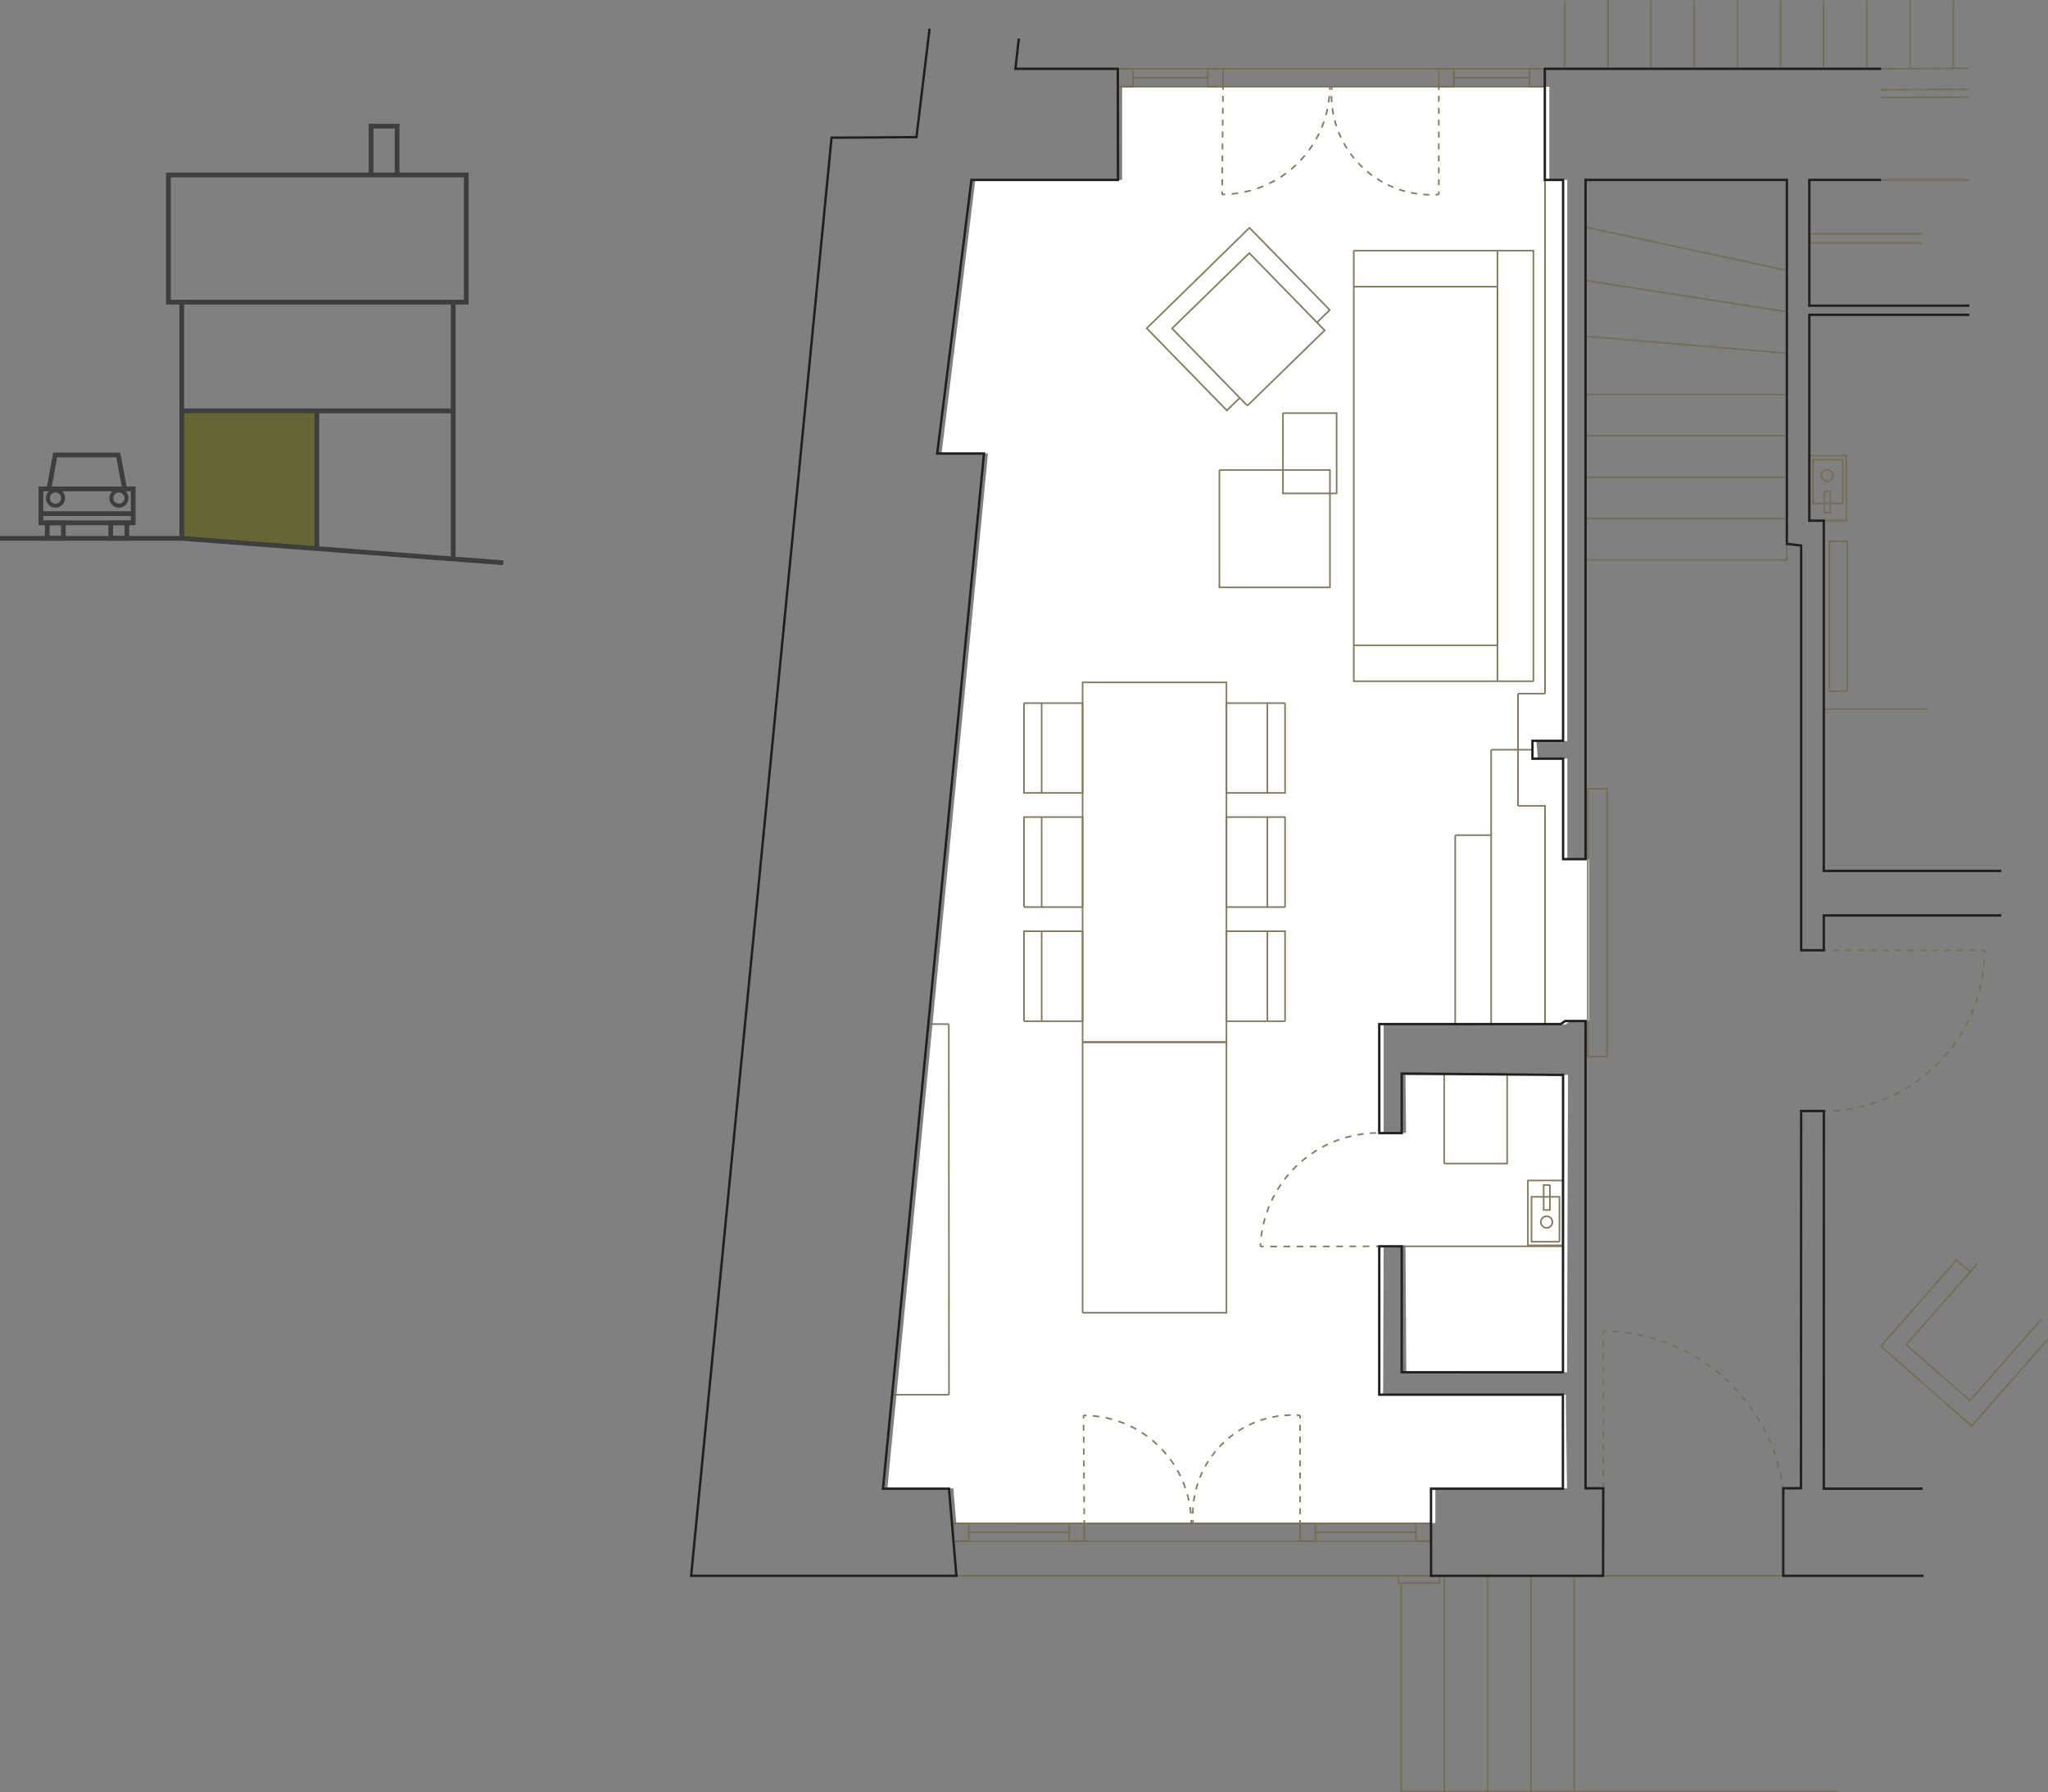<?xml version="1.0" encoding="UTF-8"?><svg id="uuid-08cf4371-f336-4b79-9016-f255e67f76d8" xmlns="http://www.w3.org/2000/svg" viewBox="0 0 645.72 565.25"><rect x="0" y="0" width="645.72" height="565.25" fill="#808080" stroke="none"/><defs><style>.cls-1{fill:#663;}.cls-2{stroke-width:1.26px;}.cls-2,.cls-3{stroke:#3e3e3e;}.cls-2,.cls-3,.cls-4,.cls-5,.cls-6,.cls-7,.cls-8,.cls-9,.cls-10,.cls-11,.cls-12,.cls-13,.cls-14{stroke-miterlimit:10;}.cls-2,.cls-3,.cls-4,.cls-5,.cls-6,.cls-7,.cls-8,.cls-9,.cls-10,.cls-12,.cls-13,.cls-14{fill:none;}.cls-3{stroke-width:1.5px;}.cls-4{stroke-dasharray:2.03 2.03;}.cls-4,.cls-5,.cls-6,.cls-7,.cls-9,.cls-10,.cls-11,.cls-12,.cls-13,.cls-14{stroke:#766b48;stroke-width:.5px;}.cls-5{stroke-dasharray:1.94 1.94;}.cls-6{stroke-dasharray:2.06 2.06;}.cls-7{stroke-dasharray:1.97 1.97;}.cls-8{stroke:#231f20;stroke-width:.75px;}.cls-15{fill:#fff;}.cls-9{stroke-dasharray:2.08 2.08;}.cls-10{stroke-dasharray:1.88 1.88;}.cls-11{fill:#010101;}.cls-16{opacity:.9;}.cls-12{stroke-dasharray:1.95 1.95;}.cls-14{stroke-dasharray:1.99 1.99;}</style></defs><polygon class="cls-15" points="300.58 469.36 301.51 480.4 452.56 480.32 452.56 469.36 494.06 469.32 493.69 439.84 436.09 439.84 436.24 393.1 443.14 392.74 443.4 432.56 494.06 432.76 494.39 339 443.14 339 443.32 357.28 436.24 357.28 436.24 323.08 493.51 323.08 495.72 321.71 501.04 321.93 501.04 270.94 494.17 270.94 494.17 239.26 484.86 239.26 484.42 233.7 494.14 233.7 494.14 56.74 488.5 56.74 488.5 27.36 353.8 27.36 353.8 56.74 307.51 56.74 296.87 142.94 311.5 143.02 279.78 469.32 300.58 469.36"/><g class="cls-16"><line class="cls-13" x1="505.55" y1="476.62" x2="505.55" y2="475.62"/><line class="cls-4" x1="505.55" y1="473.59" x2="505.55" y2="421.87"/><line class="cls-13" x1="505.55" y1="420.86" x2="505.55" y2="419.86"/><path class="cls-13" d="M562.21,469.32c-.05-.33-.1-.66-.15-.99"/><path class="cls-12" d="M561.72,466.41c-5.1-26.14-27.53-45.46-54.22-46.56"/><path class="cls-13" d="M506.52,419.82c-.33,0-.67-.01-1-.02"/><line class="cls-13" x1="563.39" y1="176.56" x2="499.91" y2="176.56"/><line class="cls-13" x1="563.39" y1="163.54" x2="499.91" y2="163.54"/><line class="cls-13" x1="563.39" y1="150.52" x2="499.91" y2="150.52"/><line class="cls-13" x1="563.39" y1="137.44" x2="499.91" y2="137.44"/><line class="cls-13" x1="563.39" y1="124.42" x2="499.91" y2="124.42"/><line class="cls-13" x1="563.39" y1="111.4" x2="499.91" y2="106.06"/><line class="cls-13" x1="563.39" y1="98.32" x2="499.91" y2="88.48"/><line class="cls-13" x1="563.39" y1="85.3" x2="499.91" y2="71.62"/><line class="cls-13" x1="593.09" y1="56.74" x2="620.93" y2="56.74"/><polyline class="cls-13" points="500.63 248.74 506.69 248.74 506.69 333.22 500.63 333.22 500.63 248.74"/><polyline class="cls-13" points="483.47 214.84 483.47 79.06 426.83 79.06"/><polyline class="cls-13" points="472.13 214.84 472.13 90.4 426.83 90.4"/><polyline class="cls-13" points="483.47 214.84 426.83 214.84 426.83 79.06"/><polyline class="cls-13" points="472.13 79.06 472.13 203.5 426.83 203.5"/><polyline class="cls-13" points="404.51 130.28 421.43 130.28 421.43 155.6 404.51 155.6 404.51 130.28"/><polyline class="cls-13" points="384.47 148.22 419.33 148.22 419.33 185.24 384.47 185.24 384.47 148.22"/><polyline class="cls-13" points="570.47 143.74 582.11 143.74 582.11 164.2 570.47 164.2 570.47 143.74"/><polyline class="cls-13" points="571.61 144.88 580.97 144.88 580.97 158.8 571.61 158.8 571.61 144.88"/><path class="cls-13" d="M577.91,149.95c0-1.01-.82-1.83-1.83-1.83s-1.83.82-1.83,1.83.82,1.83,1.83,1.83,1.83-.82,1.83-1.83"/><polyline class="cls-13" points="575.15 161.68 575.15 154.9 577.13 154.9 577.13 161.68 575.15 161.68"/><path class="cls-11" d="M562.25,469.36h5.58-5.58Z"/><path class="cls-13" d="M562.25,469.36h5.58-5.58Z"/><line class="cls-13" x1="625.79" y1="299.68" x2="624.79" y2="299.68"/><line class="cls-12" x1="622.84" y1="299.68" x2="577.01" y2="299.68"/><line class="cls-13" x1="576.03" y1="299.68" x2="575.03" y2="299.68"/><polyline class="cls-13" points="415.19 101.72 419.27 97.76 393.95 71.84 361.55 103.52 386.81 129.44 390.89 125.48"/><polyline class="cls-13" points="393.29 127.94 417.65 104.18 393.89 79.82 369.53 103.58 393.29 127.94"/><line class="cls-13" x1="505.61" y1="496.96" x2="562.25" y2="496.96"/><line class="cls-13" x1="520.55" y1="21.64" x2="520.55" y2=".18"/><line class="cls-13" x1="534.17" y1="21.64" x2="534.17" y2=".18"/><line class="cls-13" x1="547.79" y1="21.64" x2="547.79" y2=".18"/><line class="cls-13" x1="561.41" y1="21.64" x2="561.41" y2=".18"/><line class="cls-13" x1="574.97" y1="21.64" x2="574.97" y2=".18"/><line class="cls-13" x1="588.59" y1="21.64" x2="588.59" y2=".18"/><line class="cls-13" x1="602.21" y1="21.64" x2="602.21" y2=".18"/><line class="cls-13" x1="615.83" y1="21.64" x2="615.83" y2=".18"/><line class="cls-13" x1="593.09" y1="21.7" x2="620.93" y2="21.52"/><path class="cls-13" d="M575.03,171.58h.3-.3Z"/><path class="cls-13" d="M575.03,171.58h.3-.3Z"/><line class="cls-13" x1="470.15" y1="263.38" x2="458.81" y2="263.38"/><line class="cls-13" x1="470.15" y1="236.44" x2="470.15" y2="322.96"/><line class="cls-13" x1="458.81" y1="263.38" x2="458.81" y2="322.96"/><line class="cls-13" x1="470.15" y1="236.44" x2="483.49" y2="236.44"/><line class="cls-13" x1="593.03" y1="28.3" x2="620.87" y2="28.18"/><line class="cls-13" x1="593.03" y1="30.76" x2="620.87" y2="30.64"/><path class="cls-13" d="M575.05,350.38c.33,0,.67,0,1-.01"/><path class="cls-14" d="M578.04,350.29c25.95-1.53,46.64-22.56,47.65-48.64"/><path class="cls-13" d="M625.72,300.65v-1"/><line class="cls-13" x1="478.61" y1="254.14" x2="478.61" y2="218.74"/><line class="cls-13" x1="487.13" y1="218.74" x2="478.61" y2="218.74"/><polyline class="cls-13" points="487.13 322.96 487.13 254.14 478.61 254.14"/><line class="cls-13" x1="487.13" y1="218.74" x2="487.13" y2="56.74"/><line class="cls-13" x1="493.37" y1="21.7" x2="493.37" y2=".24"/><line class="cls-13" x1="506.99" y1="21.7" x2="506.99"/><line class="cls-13" x1="563.39" y1="171.52" x2="563.39" y2="176.56"/><line class="cls-13" x1="451.19" y1="496.96" x2="301.55" y2="496.96"/><line class="cls-13" x1="607.75" y1="223.6" x2="575.03" y2="223.6"/><line class="cls-13" x1="357.23" y1="24.52" x2="380.81" y2="24.52"/><line class="cls-13" x1="385.61" y1="24.52" x2="385.67" y2="24.52"/><line class="cls-13" x1="458.39" y1="24.52" x2="482.27" y2="24.52"/><line class="cls-13" x1="352.43" y1="21.7" x2="385.91" y2="21.7"/><line class="cls-13" x1="453.65" y1="21.7" x2="487.07" y2="21.7"/><line class="cls-13" x1="352.43" y1="27.34" x2="385.61" y2="27.34"/><line class="cls-13" x1="453.65" y1="27.34" x2="487.07" y2="27.34"/><line class="cls-13" x1="458.39" y1="21.7" x2="458.39" y2="27.34"/><polyline class="cls-13" points="453.65 27.34 458.39 27.34 458.39 21.7 453.65 21.7 453.65 27.34"/><polyline class="cls-13" points="385.61 27.34 380.81 27.34 380.81 21.7 385.61 21.7 385.61 27.34"/><polyline class="cls-13" points="487.07 27.34 482.27 27.34 482.27 21.7 487.07 21.7 487.07 27.34"/><polyline class="cls-13" points="352.43 27.34 357.23 27.34 357.23 21.7 352.43 21.7 352.43 27.34"/><line class="cls-13" x1="385.91" y1="21.7" x2="453.65" y2="21.7"/><line class="cls-13" x1="453.65" y1="27.34" x2="453.65" y2="28.34"/><line class="cls-10" x1="453.65" y1="30.22" x2="453.65" y2="59.42"/><line class="cls-13" x1="453.65" y1="60.36" x2="453.65" y2="61.36"/><line class="cls-13" x1="385.61" y1="27.34" x2="385.6" y2="28.34"/><line class="cls-10" x1="385.59" y1="30.22" x2="385.33" y2="59.42"/><line class="cls-13" x1="385.32" y1="60.36" x2="385.31" y2="61.36"/><path class="cls-13" d="M385.28,61.3c.33,0,.67,0,1,0"/><path class="cls-6" d="M388.33,61.16c16.68-1.48,29.89-15.01,30.88-31.83"/><path class="cls-13" d="M419.26,28.31c0-.33.01-.67.01-1"/><line class="cls-13" x1="385.61" y1="27.34" x2="453.65" y2="27.34"/><path class="cls-13" d="M419.92,27.36c-.03.33-.05.67-.07,1"/><path class="cls-5" d="M419.81,30.29c.07,8.15,3.32,16,9.11,21.84,6.02,6.07,14.24,9.4,22.73,9.29"/><path class="cls-13" d="M452.62,61.39c.33,0,.67-.03,1-.06"/><line class="cls-13" x1="305.45" y1="483.22" x2="337.13" y2="483.22"/><line class="cls-13" x1="341.87" y1="483.22" x2="341.99" y2="483.22"/><line class="cls-13" x1="414.71" y1="483.22" x2="446.39" y2="483.22"/><line class="cls-13" x1="300.35" y1="486.04" x2="342.17" y2="486.04"/><line class="cls-13" x1="409.91" y1="486.04" x2="451.19" y2="486.04"/><line class="cls-13" x1="300.35" y1="480.4" x2="341.87" y2="480.4"/><line class="cls-13" x1="409.91" y1="480.4" x2="451.19" y2="480.4"/><line class="cls-13" x1="414.71" y1="486.04" x2="414.71" y2="480.4"/><polyline class="cls-13" points="409.91 480.4 414.71 480.4 414.71 486.04 409.91 486.04 409.91 480.4"/><polyline class="cls-13" points="341.87 480.4 337.13 480.4 337.13 486.04 341.87 486.04 341.87 480.4"/><polyline class="cls-13" points="451.19 480.4 446.39 480.4 446.39 486.04 451.19 486.04 451.19 480.4"/><polyline class="cls-13" points="300.65 480.4 305.45 480.4 305.45 486.04 300.65 486.04 300.65 480.4"/><line class="cls-13" x1="342.17" y1="486.04" x2="409.91" y2="486.04"/><line class="cls-13" x1="409.91" y1="480.4" x2="409.91" y2="479.4"/><line class="cls-10" x1="409.91" y1="477.52" x2="409.91" y2="448.32"/><line class="cls-13" x1="409.91" y1="447.38" x2="409.91" y2="446.38"/><line class="cls-13" x1="341.87" y1="480.4" x2="341.86" y2="479.4"/><line class="cls-10" x1="341.85" y1="477.52" x2="341.64" y2="448.32"/><line class="cls-13" x1="341.64" y1="447.38" x2="341.63" y2="446.38"/><path class="cls-13" d="M375.59,480.37c0-.33,0-.67-.01-1"/><path class="cls-6" d="M375.46,477.32c-1.48-16.68-15.01-29.89-31.83-30.88"/><path class="cls-13" d="M342.6,446.39c-.33,0-.67-.01-1-.01"/><line class="cls-13" x1="341.87" y1="480.4" x2="409.91" y2="480.4"/><path class="cls-13" d="M409.88,446.35c-.33-.03-.67-.05-1-.06"/><path class="cls-5" d="M406.94,446.26c-8.15.14-15.97,3.44-21.76,9.28-6.02,6.07-9.29,14.31-9.1,22.8"/><path class="cls-13" d="M376.11,479.33c.02.33.04.67.07,1"/><line class="cls-13" x1="487.13" y1="322.96" x2="458.81" y2="323.2"/><line class="cls-13" x1="299.21" y1="439.84" x2="299.15" y2="322.96"/><line class="cls-13" x1="281.25" y1="439.84" x2="299.21" y2="439.84"/><polyline class="cls-13" points="341.33 328.6 386.69 328.6 386.69 215.2 341.33 215.2 341.33 328.6"/><polyline class="cls-13" points="322.85 286.06 322.85 257.68 341.33 257.68 341.33 286.06 322.85 286.06"/><line class="cls-13" x1="328.43" y1="286.06" x2="328.43" y2="257.68"/><polyline class="cls-13" points="322.85 221.74 322.85 250.06 341.33 250.06 341.33 221.74 322.85 221.74"/><line class="cls-13" x1="328.43" y1="221.74" x2="328.43" y2="250.06"/><polyline class="cls-13" points="322.85 322.06 322.85 293.68 341.33 293.68 341.33 322.06 322.85 322.06"/><line class="cls-13" x1="328.43" y1="322.06" x2="328.43" y2="293.68"/><polyline class="cls-13" points="405.17 286.06 405.17 257.68 386.69 257.68 386.69 286.06 405.17 286.06"/><line class="cls-13" x1="399.59" y1="286.06" x2="399.59" y2="257.68"/><polyline class="cls-13" points="405.17 221.74 405.17 250.06 386.69 250.06 386.69 221.74 405.17 221.74"/><line class="cls-13" x1="399.59" y1="221.74" x2="399.59" y2="250.06"/><polyline class="cls-13" points="405.17 322.06 405.17 293.68 386.69 293.68 386.69 322.06 405.17 322.06"/><line class="cls-13" x1="399.59" y1="322.06" x2="399.59" y2="293.68"/><line class="cls-13" x1="492.69" y1="393.04" x2="441.95" y2="393.04"/><polyline class="cls-13" points="341.33 413.98 386.69 413.98 386.69 328.72 341.33 328.72 341.33 413.98"/><line class="cls-13" x1="299.15" y1="322.96" x2="292.49" y2="322.96"/><polyline class="cls-13" points="455.33 366.94 475.19 366.94 475.19 338.56 455.33 338.56 455.33 366.94"/><polyline class="cls-13" points="492.77 392.74 481.73 392.74 481.73 372.28 492.77 372.28 492.77 392.74"/><polyline class="cls-13" points="491.69 391.6 482.87 391.6 482.87 377.44 491.69 377.44 491.69 391.6"/><path class="cls-13" d="M489.47,385.39c0-1.01-.82-1.83-1.83-1.83s-1.83.82-1.83,1.83.82,1.83,1.83,1.83,1.83-.82,1.83-1.83"/><polyline class="cls-13" points="488.69 373.72 488.69 381.58 486.71 381.58 486.71 373.72 488.69 373.72"/><line class="cls-13" x1="397.43" y1="393.1" x2="398.43" y2="393.1"/><line class="cls-9" x1="400.52" y1="393.1" x2="432.83" y2="393.04"/><line class="cls-13" x1="433.87" y1="393.04" x2="434.87" y2="393.04"/><path class="cls-13" d="M436.84,357.35c-.33-.02-.67-.04-1-.05"/><path class="cls-7" d="M433.87,357.29c-8.95.18-17.58,3.58-24.26,9.63-6.93,6.28-11.22,14.91-12.08,24.17"/><path class="cls-13" d="M397.45,392.08c-.02.33-.04.67-.05,1"/><polyline class="cls-13" points="440.93 496.96 453.83 496.96 453.83 499.24 440.93 499.24 440.93 496.96"/><line class="cls-13" x1="441.77" y1="499.24" x2="441.77" y2="565"/><line class="cls-13" x1="579.45" y1="565" x2="441.77" y2="565"/><line class="cls-13" x1="455.39" y1="496.96" x2="455.39" y2="565"/><line class="cls-13" x1="469.01" y1="496.96" x2="469.01" y2="565"/><line class="cls-13" x1="482.69" y1="496.96" x2="482.69" y2="565"/><line class="cls-13" x1="496.31" y1="496.96" x2="496.31" y2="565"/><polyline class="cls-13" points="645.53 422.5 621.65 449.74 593.03 424.54 616.91 397.36 621.17 401.08"/><polyline class="cls-13" points="643.55 416.14 621.11 441.7 601.01 424.06 623.45 398.5"/><line class="cls-13" x1="570.47" y1="73.78" x2="570.53" y2="73.72"/><line class="cls-13" x1="571.01" y1="76.6" x2="570.47" y2="76.06"/><polyline class="cls-13" points="582.41 217.96 582.41 170.74 576.77 170.74 576.77 217.96 582.41 217.96"/><line class="cls-13" x1="606.03" y1="76.6" x2="570.47" y2="76.6"/><line class="cls-13" x1="606.03" y1="73.72" x2="570.47" y2="73.72"/></g><polyline class="cls-8" points="321.23 12.16 320.15 21.7 352.43 21.7 352.49 56.74 306.29 56.74 295.49 143.02 310.25 143.02 278.39 469.48 299.21 469.48 301.55 496.96 217.91 496.96 262.19 43.42 288.95 43.25 293.09 9.04"/><polygon class="cls-8" points="434.87 322.96 492.07 322.96 493.47 322 499.91 322 499.91 469.36 505.49 469.36 505.43 496.96 451.19 496.96 451.19 469.48 492.77 469.48 492.77 439.84 434.87 439.84 434.87 393.04 441.95 393.04 441.95 432.76 492.79 432.76 492.83 339 441.95 338.56 441.95 357.34 434.87 357.34 434.87 322.96"/><polyline class="cls-8" points="606.49 496.96 562.25 496.96 562.25 469.36 567.83 469.32 567.89 350.38 575.05 350.38 575.03 469.48 606.19 469.48"/><polyline class="cls-8" points="620.93 96.4 570.47 96.4 570.47 56.74 593.09 56.74"/><polyline class="cls-8" points="630.98 274.66 575.03 274.66 575.03 164.2 570.47 164.2 570.47 99.28 620.93 99.28"/><polyline class="cls-8" points="593.09 21.7 487.07 21.7 487.07 56.74 492.83 56.74 492.83 233.62 483.17 233.62 483.17 239.26 492.83 239.26 492.83 270.94 499.91 270.94 499.91 56.74 563.39 56.74 563.39 171.52 567.89 172.05 567.89 299.68 575.03 299.68 575.03 288.7 630.98 288.7"/><polygon class="cls-1" points="57.8 129.38 99.5 129.38 99.5 172.98 57.8 169.98 57.8 129.38"/><g id="uuid-4d9d8c8f-9c24-47e0-88ee-0d7eb06fb626"><line class="cls-3" x1="57.3" y1="169.78" x2="158.7" y2="177.48"/><line class="cls-3" x1="57.3" y1="169.78" x2="57.3" y2="95.28"/><line class="cls-3" x1="142.9" y1="95.28" x2="142.9" y2="175.78"/><rect class="cls-3" x="53.1" y="55.18" width="93.9" height="40.1"/><polyline class="cls-3" points="117 55.18 117 39.78 125.2 39.78 125.2 55.18"/><line class="cls-3" x1="56.9" y1="129.58" x2="142.9" y2="129.58"/><line class="cls-3" x1="99.9" y1="172.78" x2="99.9" y2="129.58"/><line class="cls-3" y1="169.78" x2="57.3" y2="169.78"/><rect class="cls-3" x="14.9" y="164.88" width="5.1" height="4.9"/><rect class="cls-3" x="34.9" y="164.88" width="5.1" height="4.9"/><rect class="cls-3" x="12.9" y="154.18" width="29.1" height="10.7"/><polyline class="cls-3" points="15.4 154.28 17.4 143.48 37.3 143.48 39.3 154.28"/><line class="cls-3" x1="12.9" y1="161.98" x2="42" y2="161.98"/><circle class="cls-2" cx="17.5" cy="157.08" r="2.4"/><circle class="cls-2" cx="37.5" cy="157.08" r="2.4"/></g></svg>